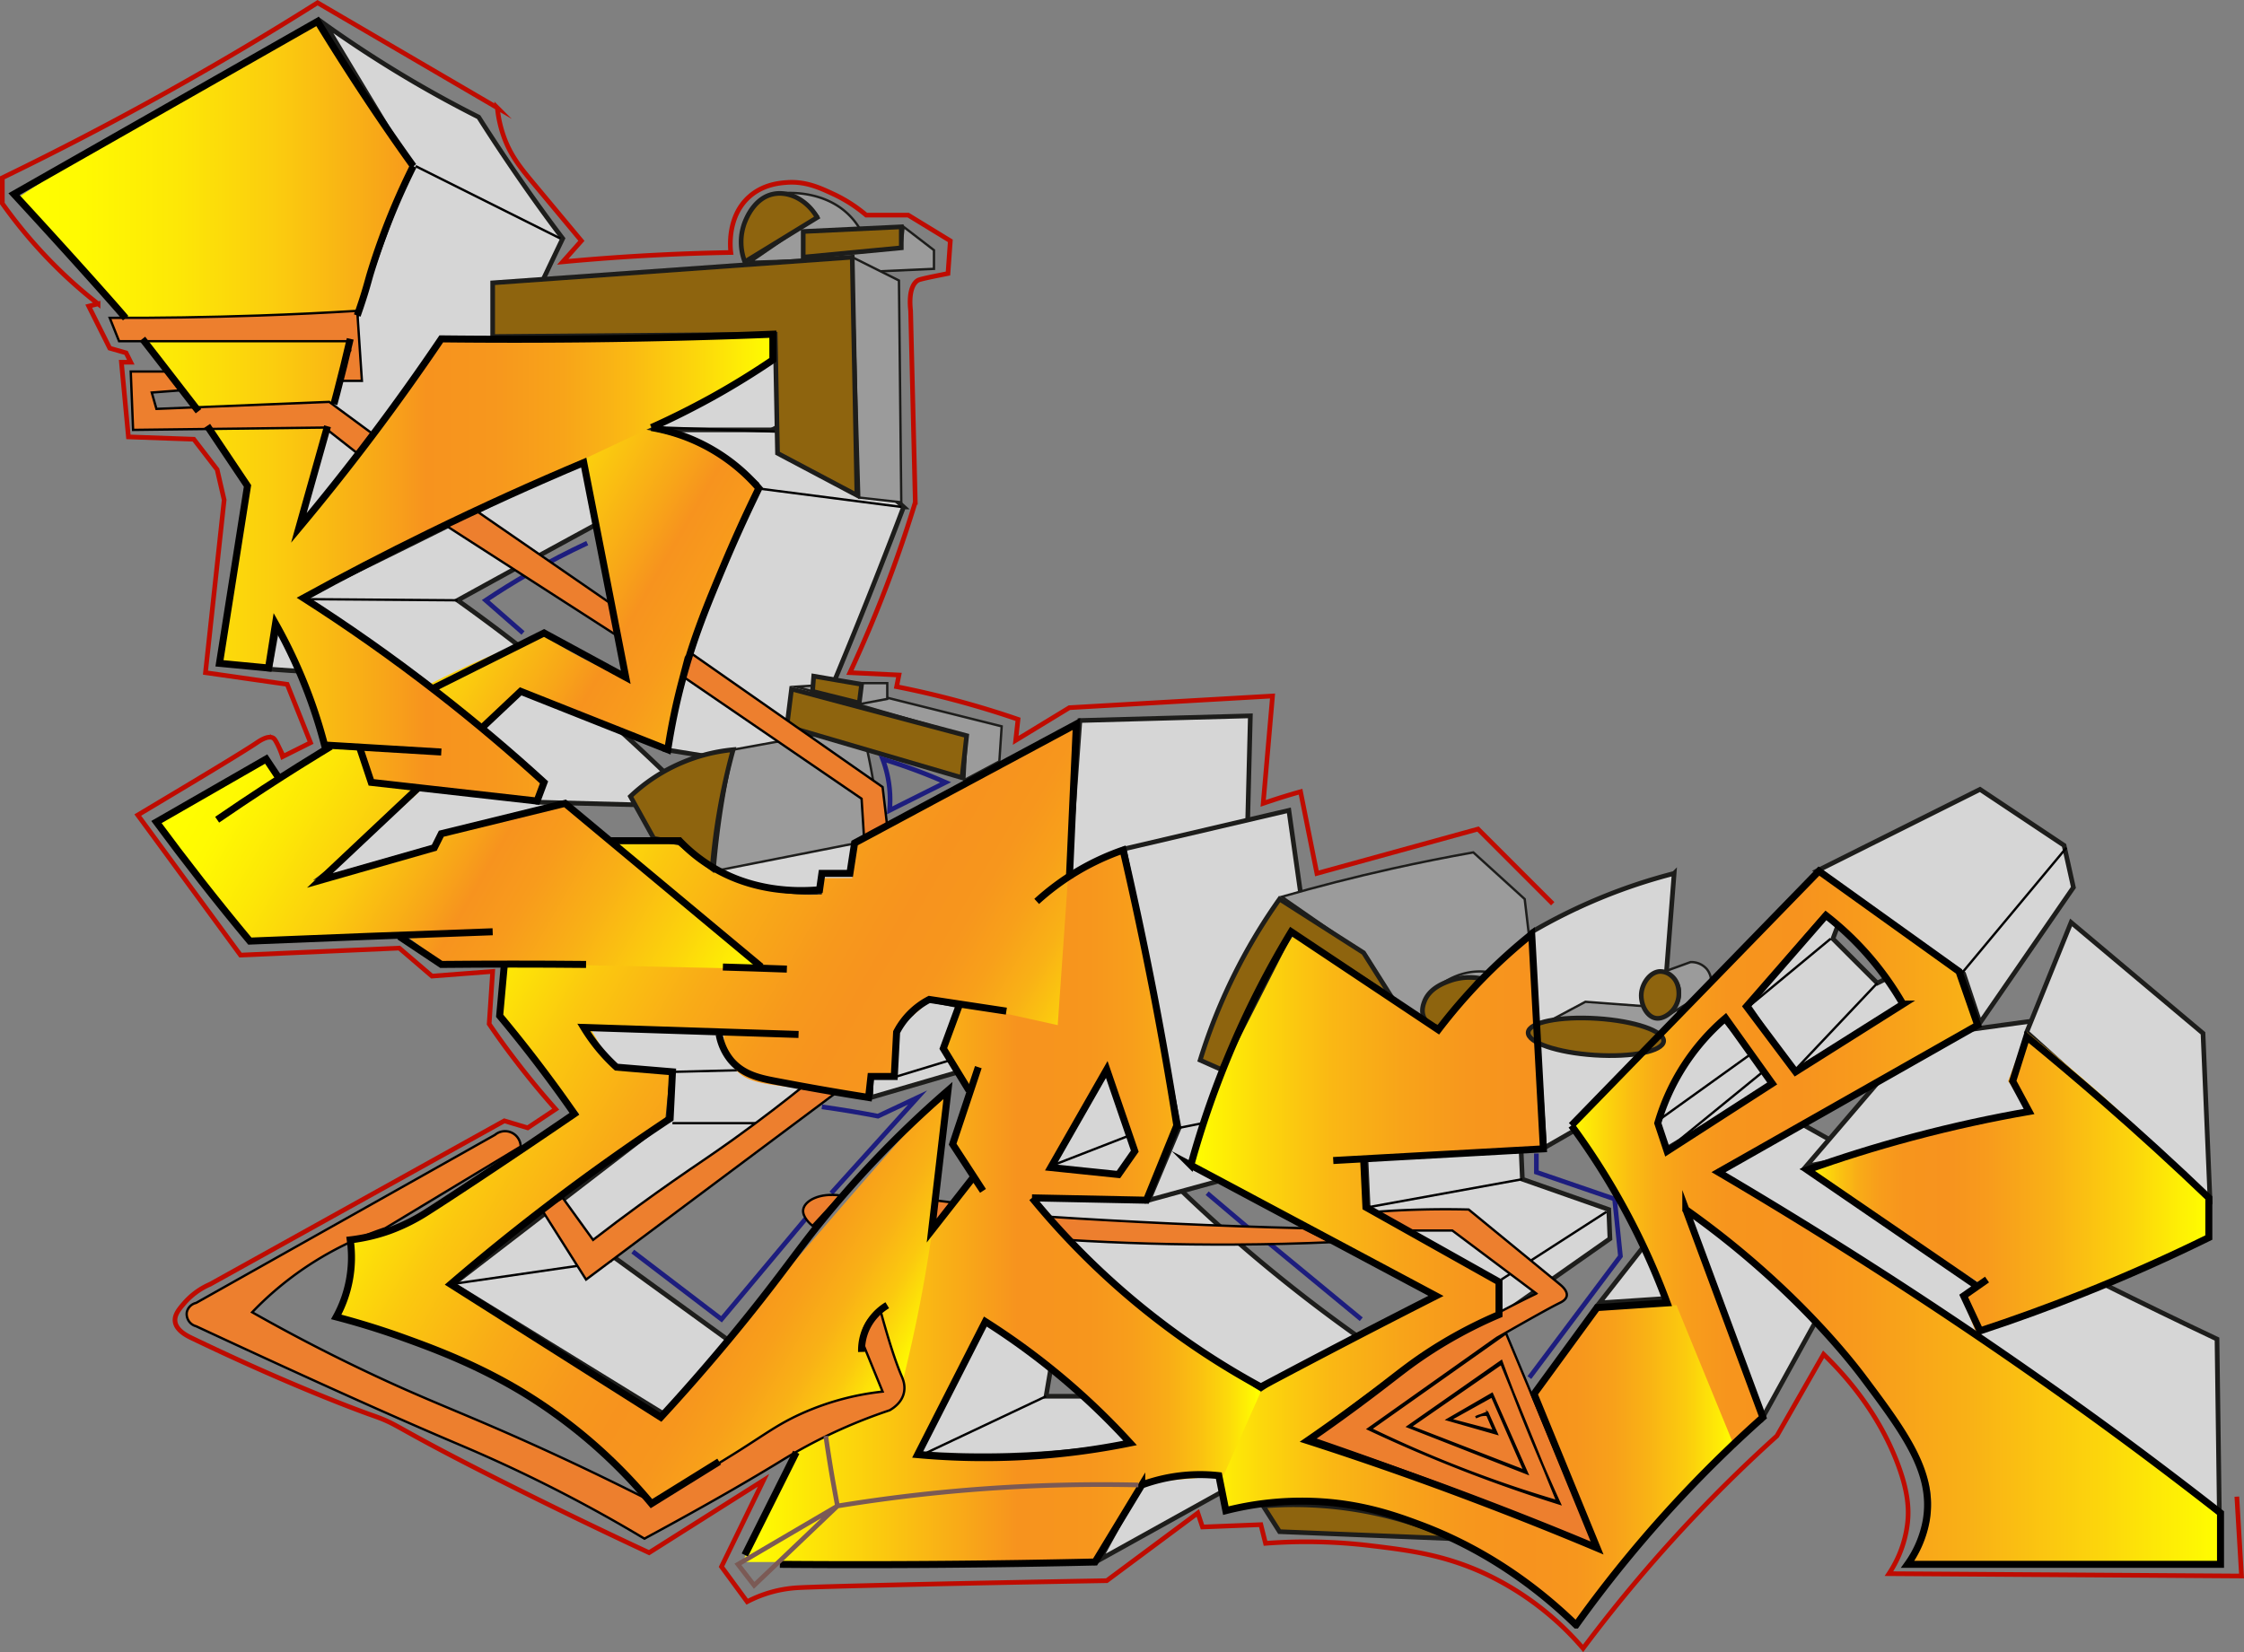 <svg xmlns="http://www.w3.org/2000/svg" xmlns:xlink="http://www.w3.org/1999/xlink" viewBox="0 0 961.06 707.76"><rect x="0" y="0" width="961.06" height="707.76" fill="#808080" stroke="none"/><defs><linearGradient id="a" x1="967.5" y1="538.5" x2="1139.5" y2="538.5" gradientUnits="userSpaceOnUse"><stop offset="0.01" stop-color="#ff0"></stop><stop offset="0.01" stop-color="#fef503"></stop><stop offset="0.05" stop-color="#fcd70b"></stop><stop offset="0.09" stop-color="#fabe12"></stop><stop offset="0.13" stop-color="#f9ab17"></stop><stop offset="0.18" stop-color="#f89d1b"></stop><stop offset="0.24" stop-color="#f7951d"></stop><stop offset="0.35" stop-color="#f7931e"></stop><stop offset="0.45" stop-color="#f89b1c"></stop><stop offset="0.61" stop-color="#f9b116"></stop><stop offset="0.81" stop-color="#fcd50c"></stop><stop offset="1" stop-color="#ff0"></stop></linearGradient><linearGradient id="b" x1="866.5" y1="554.5" x2="1145.5" y2="554.5" xlink:href="#a"></linearGradient><linearGradient id="c" x1="702.5" y1="580" x2="936.5" y2="580" gradientUnits="userSpaceOnUse"><stop offset="0.01" stop-color="#ff0"></stop><stop offset="0.02" stop-color="#fffb01"></stop><stop offset="0.14" stop-color="#fcd60c"></stop><stop offset="0.26" stop-color="#fab814"></stop><stop offset="0.39" stop-color="#f8a419"></stop><stop offset="0.51" stop-color="#f7971d"></stop><stop offset="0.62" stop-color="#f7931e"></stop><stop offset="0.71" stop-color="#f7961d"></stop><stop offset="0.78" stop-color="#f8a11a"></stop><stop offset="0.84" stop-color="#f9b215"></stop><stop offset="0.91" stop-color="#fbcb0e"></stop><stop offset="0.97" stop-color="#feeb06"></stop><stop offset="1" stop-color="#ff0"></stop></linearGradient><linearGradient id="d" x1="511.5" y1="549.5" x2="733.5" y2="549.5" gradientUnits="userSpaceOnUse"><stop offset="0.01" stop-color="#ff0"></stop><stop offset="0.53" stop-color="#f7931e"></stop><stop offset="0.67" stop-color="#f7961d"></stop><stop offset="0.75" stop-color="#f89e1b"></stop><stop offset="0.82" stop-color="#f9ac17"></stop><stop offset="0.88" stop-color="#fac011"></stop><stop offset="0.94" stop-color="#fcdb0a"></stop><stop offset="0.99" stop-color="#fffb01"></stop><stop offset="0.99" stop-color="#ff0"></stop></linearGradient><linearGradient id="e" x1="399.52" y1="414.25" x2="626.41" y2="545.25" gradientUnits="userSpaceOnUse"><stop offset="0.01" stop-color="#ff0"></stop><stop offset="0.06" stop-color="#fef104"></stop><stop offset="0.23" stop-color="#fbc80f"></stop><stop offset="0.39" stop-color="#f9ab17"></stop><stop offset="0.53" stop-color="#f7991c"></stop><stop offset="0.62" stop-color="#f7931e"></stop><stop offset="0.71" stop-color="#f7961d"></stop><stop offset="0.78" stop-color="#f8a01a"></stop><stop offset="0.85" stop-color="#f9b116"></stop><stop offset="0.91" stop-color="#fbc80f"></stop><stop offset="0.96" stop-color="#fde607"></stop><stop offset="1" stop-color="#ff0"></stop></linearGradient><linearGradient id="f" x1="319.81" y1="284.51" x2="542.41" y2="413.02" gradientUnits="userSpaceOnUse"><stop offset="0.01" stop-color="#ff0"></stop><stop offset="0.09" stop-color="#fff902"></stop><stop offset="0.19" stop-color="#fde806"></stop><stop offset="0.32" stop-color="#fbcd0e"></stop><stop offset="0.45" stop-color="#f8a718"></stop><stop offset="0.51" stop-color="#f7931e"></stop><stop offset="0.59" stop-color="#f89b1c"></stop><stop offset="0.7" stop-color="#f9b016"></stop><stop offset="0.85" stop-color="#fcd30c"></stop><stop offset="1" stop-color="#ff0"></stop></linearGradient><linearGradient id="g" x1="200.5" y1="208.5" x2="525.5" y2="208.5" gradientUnits="userSpaceOnUse"><stop offset="0.01" stop-color="#ff0"></stop><stop offset="0.09" stop-color="#fff902"></stop><stop offset="0.21" stop-color="#fde806"></stop><stop offset="0.34" stop-color="#fbcd0e"></stop><stop offset="0.48" stop-color="#f8a718"></stop><stop offset="0.54" stop-color="#f7931e"></stop><stop offset="0.63" stop-color="#f7971d"></stop><stop offset="0.72" stop-color="#f8a419"></stop><stop offset="0.81" stop-color="#faba13"></stop><stop offset="0.9" stop-color="#fcd80b"></stop><stop offset="1" stop-color="#fffe00"></stop><stop offset="1" stop-color="#ff0"></stop></linearGradient></defs><path d="M333,43c10.41,7.42,21.91,15,34.5,22.5,10.71,6.38,21.09,12,31,17q9.28,14.66,20,30,8,11.44,16,22-19.67,41-39,84-9.72,21.63-19,43l-56,2c4.37-20.38,9.64-41.77,16-64a974.33,974.33,0,0,1,33-96q-11.5-18.9-23-38Q339.72,54.24,333,43Z" transform="translate(-193.5 -32.33)" style="fill:#d6d6d6;stroke:#1d1d1b;stroke-miterlimit:10;stroke-width:2px"></path><path d="M329.5,408.5l71,2,54-55-42-25Z" transform="translate(-193.5 -32.33)" style="fill:#d6d6d6;stroke:#1d1d1b;stroke-miterlimit:10;stroke-width:2px"></path><path d="M322.5,288.5l103,78L424,376l56.5,1.5q.5-5.5,1-11-13.63-13.37-29-27a762.92,762.92,0,0,0-63-50q31.94-17.61,64-35,57.81-31.37,116-62l-44-7q-57.69,30.6-118,61Q364.66,268.07,322.5,288.5Z" transform="translate(-193.5 -32.33)" style="fill:#d6d6d6;stroke:#1d1d1b;stroke-miterlimit:10;stroke-width:2px"></path><path d="M443.5,472.5l76,1,19,26-17,13-67,57,51,37-27,32-91-56,91-70,3-21-24-2a49.29,49.29,0,0,1-9-9A48.43,48.43,0,0,1,443.5,472.5Z" transform="translate(-193.5 -32.33)" style="fill:#d6d6d6;stroke:#1d1d1b;stroke-miterlimit:10;stroke-width:2px"></path><path d="M566.5,502.5l48-14v-8l11-13-35-7-14,13v17l-10,3Z" transform="translate(-193.5 -32.33)" style="fill:#d6d6d6;stroke:#1d1d1b;stroke-miterlimit:10;stroke-width:2px"></path><path d="M485.5,392.5l94-3c.07,1.35.45,13.09-9,21a25.83,25.83,0,0,1-26,4,73.45,73.45,0,0,1-59-22Z" transform="translate(-193.5 -32.33)" style="fill:#d6d6d6;stroke:#1d1d1b;stroke-miterlimit:10;stroke-width:2px"></path><path d="M656,341l73-2q-1.75,68.75-3.5,137.5l-79-5Q651.25,406.25,656,341Z" transform="translate(-193.5 -32.33)" style="fill:#d6d6d6;stroke:#1d1d1b;stroke-miterlimit:10;stroke-width:2px"></path><path d="M636.5,546.5l46-21c9.53,9.84,19.84,19.89,31,30a658.88,658.88,0,0,0,61,49l-41,24a340.64,340.64,0,0,1-97-82Z" transform="translate(-193.5 -32.33)" style="fill:#d6d6d6;stroke:#1d1d1b;stroke-miterlimit:10;stroke-width:2px"></path><path d="M640.5,532.5l27-41,54-3-3,31-46,17Z" transform="translate(-193.5 -32.33)" style="fill:#d6d6d6;stroke:#1d1d1b;stroke-miterlimit:10;stroke-width:2px"></path><path d="M685.5,546.5l13-31Q686.75,455.76,675,396l70.5-16.5q8,56.51,16,113-7,18.5-14,37Z" transform="translate(-193.5 -32.33)" style="fill:#d6d6d6;stroke:#1d1d1b;stroke-miterlimit:10;stroke-width:2px"></path><path d="M664.5,700.5l72-40,15-29-69,36Z" transform="translate(-193.5 -32.33)" style="fill:#d6d6d6;stroke:#1d1d1b;stroke-miterlimit:10;stroke-width:2px"></path><path d="M849,431.89,855,524l48.5-27.88q3.5-44.81,7-89.62A237.81,237.81,0,0,0,849,431.89Z" transform="translate(-193.5 -32.33)" style="fill:#d6d6d6;stroke:#1d1d1b;stroke-miterlimit:10;stroke-width:2px"></path><path d="M778.5,528.5q.5,11,1,22l56,31q.25,7.25.5,14.5l47-33q-.25-6.25-.5-12.5l-37-13q-.5-11.5-1-23Z" transform="translate(-193.5 -32.33)" style="fill:#d6d6d6;stroke:#1d1d1b;stroke-miterlimit:10;stroke-width:2px"></path><path d="M878.5,590.5l29-37,13,5-12,30Z" transform="translate(-193.5 -32.33)" style="fill:#d6d6d6;stroke:#1d1d1b;stroke-miterlimit:10;stroke-width:2px"></path><path d="M948.5,639.5q-17.5-44-35-88l34-37,44,47Z" transform="translate(-193.5 -32.33)" style="fill:#d6d6d6;stroke:#1d1d1b;stroke-miterlimit:10;stroke-width:2px"></path><path d="M905.5,525.5q-2-7-4-14a120.19,120.19,0,0,1,22-35c2.66-2.94,5.35-5.6,8-8l23,28Z" transform="translate(-193.5 -32.33)" style="fill:#d6d6d6;stroke:#1d1d1b;stroke-miterlimit:10;stroke-width:2px"></path><path d="M940.5,460.5l34-38,10-4-6,16,19,19,20-10-7,19-49,29Z" transform="translate(-193.5 -32.33)" style="fill:#d6d6d6;stroke:#1d1d1b;stroke-miterlimit:10;stroke-width:2px"></path><path d="M971.5,405.5l70-35,36,24q2,9,4,18l-40,58q-3.49-10.5-7-21Z" transform="translate(-193.5 -32.33)" style="fill:#d6d6d6;stroke:#1d1d1b;stroke-miterlimit:10;stroke-width:2px"></path><path d="M1144,680q-.49-37-1-74-47.57-22.5-97.5-48.5-45.78-23.91-88-48l-29,25Q993.81,576.14,1061,622,1103.45,651,1144,680Z" transform="translate(-193.5 -32.33)" style="fill:#d6d6d6;stroke:#1d1d1b;stroke-miterlimit:10;stroke-width:2px"></path><path d="M1062.5,509.5l25-43-73,10L967,532q13.11-2.58,26.5-5.5Q1029.38,518.67,1062.5,509.5Z" transform="translate(-193.5 -32.33)" style="fill:#d6d6d6;stroke:#1d1d1b;stroke-miterlimit:10;stroke-width:2px"></path><path d="M1137,475l3,71q-23.51-21.71-47.5-43.5-15.52-14.1-31-28,9.49-23.5,19-47Z" transform="translate(-193.5 -32.33)" style="fill:#d6d6d6;stroke:#1d1d1b;stroke-miterlimit:10;stroke-width:2px"></path><path d="M312.5,299.5q-1.75,9.75-3.5,19.5l35.5,2.5q-2.5-10.5-5-21Z" transform="translate(-193.5 -32.33)" style="fill:#d6d6d6;stroke:#1d1d1b;stroke-miterlimit:10;stroke-width:2px"></path><path d="M517.5,239.5a549.43,549.43,0,0,0-39,114l56,9q12.09-27.75,24-57,11.57-28.44,22-56a166.07,166.07,0,0,0-55-33h-84c11.35-1.24,33.84-2,57,10A94.06,94.06,0,0,1,517.5,239.5Z" transform="translate(-193.5 -32.33)" style="fill:#d6d6d6;stroke:#1d1d1b;stroke-miterlimit:10;stroke-width:2px"></path><path d="M633.2,655.5a384.25,384.25,0,0,0,45.94-5l32.36-20h-70q3.66-21.5,7.31-43l-33.36,9-34.5,58A385.93,385.93,0,0,0,633.2,655.5Z" transform="translate(-193.5 -32.33)" style="fill:#d6d6d6"></path><path d="M633.2,655.5a384.25,384.25,0,0,0,45.94-5l32.36-20h-70q3.66-21.5,7.31-43l-33.36,9-34.5,58A385.93,385.93,0,0,0,633.2,655.5Z" transform="translate(-193.5 -32.33)" style="fill:none;stroke:#1d1d1b;stroke-miterlimit:10;stroke-width:2px"></path><path d="M633.2,655.5a384.25,384.25,0,0,0,45.94-5l32.36-20h-70q3.66-21.5,7.31-43l-33.36,9-34.5,58A385.93,385.93,0,0,0,633.2,655.5Z" transform="translate(-193.5 -32.33)" style="fill:none;stroke:#1d1d1b;stroke-miterlimit:10"></path><path d="M371.5,103.5l62,31" transform="translate(-193.5 -32.33)" style="fill:none;stroke:#000;stroke-miterlimit:10"></path><path d="M477.5,215.5l56,2" transform="translate(-193.5 -32.33)" style="fill:none;stroke:#000;stroke-miterlimit:10"></path><path d="M517.5,241.5l62,8" transform="translate(-193.5 -32.33)" style="fill:none;stroke:#000;stroke-miterlimit:10"></path><path d="M389.5,289.5,323,289" transform="translate(-193.5 -32.33)" style="fill:none;stroke:#000;stroke-miterlimit:10"></path><path d="M698.5,515.5l55-11" transform="translate(-193.5 -32.33)" style="fill:#d6d6d6;stroke:#000;stroke-miterlimit:10"></path><path d="M644.5,531.5l36-14" transform="translate(-193.5 -32.33)" style="fill:#d6d6d6;stroke:#000;stroke-miterlimit:10"></path><path d="M577.5,493.5l23-7" transform="translate(-193.5 -32.33)" style="fill:#d6d6d6;stroke:#000;stroke-miterlimit:10"></path><path d="M586.5,656.5l55-26" transform="translate(-193.5 -32.33)" style="fill:#d6d6d6;stroke:#000;stroke-miterlimit:10"></path><path d="M482.5,491.5l40-1" transform="translate(-193.5 -32.33)" style="fill:#d6d6d6;stroke:#000;stroke-miterlimit:10"></path><path d="M481.5,513.5h43" transform="translate(-193.5 -32.33)" style="fill:#d6d6d6;stroke:#000;stroke-miterlimit:10"></path><path d="M386.5,582.5l69-10" transform="translate(-193.5 -32.33)" style="fill:#d6d6d6;stroke:#000;stroke-miterlimit:10"></path><path d="M779.5,549.5l66-12" transform="translate(-193.5 -32.33)" style="fill:#d6d6d6;stroke:#000;stroke-miterlimit:10"></path><path d="M836.5,580.5l45-29" transform="translate(-193.5 -32.33)" style="fill:#d6d6d6;stroke:#000;stroke-miterlimit:10"></path><path d="M942.5,463.5l35-29" transform="translate(-193.5 -32.33)" style="fill:#d6d6d6;stroke:#000;stroke-miterlimit:10"></path><path d="M962.5,490.5l35-37" transform="translate(-193.5 -32.33)" style="fill:#d6d6d6;stroke:#000;stroke-miterlimit:10"></path><path d="M903.5,512.5l39-28" transform="translate(-193.5 -32.33)" style="fill:#d6d6d6;stroke:#000;stroke-miterlimit:10"></path><path d="M910.5,522.5l38-31" transform="translate(-193.5 -32.33)" style="fill:#d6d6d6;stroke:#000;stroke-miterlimit:10"></path><path d="M1078.5,395.5l-45,54" transform="translate(-193.5 -32.33)" style="fill:#d6d6d6;stroke:#000;stroke-miterlimit:10"></path><path d="M515,144.5l30.68-1,16.82-11.8a29.44,29.44,0,0,0-5-6.88c-9.45-9.77-22.93-9.92-26.72-9.83a30.79,30.79,0,0,1,12.87,9.83Z" transform="translate(-193.5 -32.33)" style="fill:#9b9b9b;stroke:#1d1d1b;stroke-miterlimit:10"></path><path d="M580.5,129.5c-.33,3-.67,6-1,9l-41,4,11,7,44-2v-8Z" transform="translate(-193.5 -32.33)" style="fill:#9b9b9b;stroke:#1d1d1b;stroke-miterlimit:10"></path><path d="M561.5,245.5l18,2q-.5-47.5-1-95l-20-10Z" transform="translate(-193.5 -32.33)" style="fill:#9b9b9b;stroke:#1d1d1b;stroke-miterlimit:10"></path><path d="M534.5,326.5l16-1,72,18q-.5,7.5-1,15l-15,8q.5-9.5,1-19Z" transform="translate(-193.5 -32.33)" style="fill:#9b9b9b;stroke:#1d1d1b;stroke-miterlimit:10"></path><path d="M562.5,325c-.33,3-.67,6-1,9l12-2.25V325Z" transform="translate(-193.5 -32.33)" style="fill:#9b9b9b;stroke:#1d1d1b;stroke-miterlimit:10"></path><path d="M507.5,353.5l55-10a280.84,280.84,0,0,1,6,30c.9,6.26,1.55,12.27,2,18l-71,14c.8-10,2.07-20.7,4-32C504.69,366.51,506,359.84,507.5,353.5Z" transform="translate(-193.5 -32.33)" style="fill:#9b9b9b;stroke:#1d1d1b;stroke-miterlimit:10"></path><path d="M742.5,416.5c14.79-4.26,30.47-8.31,47-12q18-4,35-7l22,20q2,17,4,34l-54,19-18-29Z" transform="translate(-193.5 -32.33)" style="fill:#9b9b9b;stroke:#1d1d1b;stroke-miterlimit:10"></path><path d="M807.5,456.5c2.14-1.94,9.47-8.09,20-8a27.6,27.6,0,0,1,10,2l-6,4a25.57,25.57,0,0,0-8-2A26.78,26.78,0,0,0,807.5,456.5Z" transform="translate(-193.5 -32.33)" style="fill:#9b9b9b;stroke:#1d1d1b;stroke-miterlimit:10"></path><path d="M857.5,469.5l15-8,40,3-3,13-13,6q1-5.5,2-11Z" transform="translate(-193.5 -32.33)" style="fill:#9b9b9b;stroke:#1d1d1b;stroke-miterlimit:10"></path><path d="M906.5,448.5l11-4a8.8,8.8,0,0,1,7,3,8.49,8.49,0,0,1,1,9l-18,11c4.62-3.18,6.57-8.6,5-13A10.87,10.87,0,0,0,906.5,448.5Z" transform="translate(-193.5 -32.33)" style="fill:#9b9b9b;stroke:#1d1d1b;stroke-miterlimit:10"></path><path d="M967.5,533.5q24.39-7.77,51-15,22.57-6.11,44-11l-9-12,8-21c13.24,10.56,27,22.2,41,35,13.4,12.23,25.71,24.29,37,36v16c-16.53,8.48-34.87,17-55,25-15.68,6.25-30.74,11.53-45,16l-6-15,7-6q-18.59-11.24-38-24Q984.23,545.46,967.5,533.5Z" transform="translate(-193.5 -32.33)" style="fill:url(#a)"></path><path d="M973.5,405.5l58,43,10,22-113,63c45.19,26.67,92.5,57.15,141,92q39,28,74,56,1,10.5,2,21l-134,1c3.88-5.72,9.27-15.64,9-28-.25-11.29-5.12-19.73-17-36-16.75-22.94-25.13-34.41-41-50a330.7,330.7,0,0,0-48-39q17,44.5,34,89l-15,15a565,565,0,0,0-67-140Zm-20,91-22-27a113.18,113.18,0,0,0-28,42l3,14Zm40-56a116.56,116.56,0,0,0-19-17l-33,38,20,29,47-29A116.61,116.61,0,0,0,993.5,440.5Z" transform="translate(-193.5 -32.33)" style="fill:url(#b)"></path><path d="M702.5,531.5a341.06,341.06,0,0,1,46-100l60,40,41-38q2,45.5,4,91l-75,4q.5,10.5,1,21l56,32q.5,6,1,12a353.64,353.64,0,0,0-81,56l120,44-24-65,28-37h32l25,61a313.95,313.95,0,0,0-68,76,166.35,166.35,0,0,0-48-35c-43.69-21-84.8-16.81-102-14q-2.5-18-5-36a370,370,0,0,1,95-55Z" transform="translate(-193.5 -32.33)" style="fill:url(#c)"></path><path d="M635.5,546.5a458,458,0,0,0,33,33,461.57,461.57,0,0,0,65,49l-16,36-34,3-20,34h-152a994.36,994.36,0,0,1,47-88c17.36-28.91,35-54.89,52-78l-9-12,7-21-11-23,23-50a162.94,162.94,0,0,1,54-32l24,116-15,33Zm37-11,7-11q-5.5-17-11-34l-26,42Zm-47,122a280.59,280.59,0,0,0,52-6c-7.44-7.78-15.76-15.85-25-24a407.45,407.45,0,0,0-37-29l-30,57A280.32,280.32,0,0,0,625.5,657.5Z" transform="translate(-193.5 -32.33)" style="fill:url(#d)"></path><path d="M598.5,498.5a638.93,638.93,0,0,1-10,87c-2.66,14.38-5.71,28-9,41a441,441,0,0,0-106,50,263.66,263.66,0,0,0-36-33,270,270,0,0,0-100-47,52.64,52.64,0,0,0,5-31c2.88-.83,7.06-2.13,12-4a170.63,170.63,0,0,0,33-17c15.1-9.6,33.27-21.24,54-35l-34-41q2-37.5,4-75h74a79.23,79.23,0,0,0,22,15,80.15,80.15,0,0,0,38,7v-7h13v-13l97-53-9,129-54-12a42.71,42.71,0,0,1-15,12v21l-11,1v9c-13.61-1.86-24.29-3.19-31-4-15.43-1.87-22.16-2.5-27-8-4.12-4.68-4.95-10.72-5-15l-58-4,10,17,25,2q-1,10.5-2,21c-19.53,12.69-40,27.27-61,44q-17,13.57-32,27l92,57Q503.71,607.94,531,576,564.89,536.37,598.5,498.5Z" transform="translate(-193.5 -32.33)" style="fill:url(#e)"></path><path d="M522.5,447.5l-140-3-16-12-66,3-39-50,47-28,6,9a371.88,371.88,0,0,1,112-62,165.37,165.37,0,0,0,23,13c4.14,1.92,8.16,3.57,12,5l-21-106a93.66,93.66,0,0,1,78,23c-7.18,15-14.34,31.67-21,50a555.11,555.11,0,0,0-19,64l-63-25a613.64,613.64,0,0,1-57,56c-10.51,9.06-20.88,17.37-31,25l50-13q2-4,4-8l56-11Z" transform="translate(-193.5 -32.33)" style="fill:url(#f)"></path><path d="M328.5,42.5c8.58,10.91,17.33,22.9,26,36q8.12,12.27,15,24c-3.1,7.15-7.38,17.43-12,30-7.08,19.27-11.09,33.57-20,66-6.92,25.21-12.57,46-16.5,60.5q20.72-26.12,41.5-53.5,10.67-14.06,21-28l142-2q-.5,5.5-1,11l-50,28q-38.62,18-78,37-37.1,18-73,36c15,9.26,30.75,19.86,47,32a646.69,646.69,0,0,1,56,47l-3,8-71-8q-2.5-6.5-5-13l-14-2-21-52-3,19-22-1c1.54-13.07,3.51-26.77,6-41,2.13-12.19,4.49-23.86,7-35-12.24-19-26.48-39.18-43-60a755.21,755.21,0,0,0-57-64c17.8-12,36.8-24,57-36C282,67,305.74,54,328.5,42.5Z" transform="translate(-193.5 -32.33)" style="fill:url(#g)"></path><path d="M404.5,176.5v-23l154-11q1,51,2,102l-34-18q-.5-25.5-1-51Z" transform="translate(-193.5 -32.33)" style="fill:#8e640e;stroke:#1d1d1b;stroke-miterlimit:10;stroke-width:2px"></path><path d="M543.5,125.5l-31,19a23.62,23.62,0,0,1,0-17c.82-2,4.14-10.26,12-12C531.36,114,539.19,118,543.5,125.5Z" transform="translate(-193.5 -32.33)" style="fill:#8e640e;stroke:#1d1d1b;stroke-miterlimit:10;stroke-width:2px"></path><path d="M579.5,129.5v9l-42,4v-11Z" transform="translate(-193.5 -32.33)" style="fill:#8e640e;stroke:#1d1d1b;stroke-miterlimit:10;stroke-width:2px"></path><path d="M463.5,373.5l10,18,11,2,14,11c.6-7.44,1.55-15.48,3-24a274.66,274.66,0,0,1,6-27,74.18,74.18,0,0,0-44,20Z" transform="translate(-193.5 -32.33)" style="fill:#8e640e;stroke:#1d1d1b;stroke-miterlimit:10;stroke-width:2px"></path><path d="M532.5,327.5q-1,8-2,16l75,22q1-9,2-18Z" transform="translate(-193.5 -32.33)" style="fill:#8e640e;stroke:#1d1d1b;stroke-miterlimit:10;stroke-width:2px"></path><path d="M542,322c-.17,2.17-.33,4.33-.5,6.5l20,5c.33-2.67.67-5.33,1-8Z" transform="translate(-193.5 -32.33)" style="fill:#8e640e;stroke:#1d1d1b;stroke-miterlimit:10;stroke-width:2px"></path><path d="M716.5,490.5l-9-4a242.79,242.79,0,0,1,34-69l36,23,12,19-43-28Z" transform="translate(-193.5 -32.33)" style="fill:#8e640e;stroke:#1d1d1b;stroke-miterlimit:10;stroke-width:2px"></path><path d="M803.5,468.5c-1.53-2.84-.43-5.82,0-7,2.12-5.79,8.43-8.07,11-9a25.08,25.08,0,0,1,13-1l-17,21C810.11,472.48,805.46,472.15,803.5,468.5Z" transform="translate(-193.5 -32.33)" style="fill:#8e640e;stroke:#1d1d1b;stroke-miterlimit:10;stroke-width:2px"></path><ellipse cx="877" cy="476.5" rx="7.86" ry="29.08" transform="translate(151.39 1288.59) rotate(-86.3)" style="fill:#8e640e;stroke:#1d1d1b;stroke-miterlimit:10;stroke-width:2px"></ellipse><path d="M904.5,448.5c-4.14.15-7.47,4.77-8,9-.58,4.6,2,10.22,6,11,2.72.53,5.15-1.34,6-2a11,11,0,0,0,4-8c0-.93.24-5.2-3-8A7.49,7.49,0,0,0,904.5,448.5Z" transform="translate(-193.5 -32.33)" style="fill:#8e640e;stroke:#1d1d1b;stroke-miterlimit:10;stroke-width:2px"></path><path d="M741.5,688.5l-7-11a165.53,165.53,0,0,1,81,14Z" transform="translate(-193.5 -32.33)" style="fill:#8e640e;stroke:#1d1d1b;stroke-miterlimit:10;stroke-width:2px"></path><path d="M1151.5,673.5q1,17,2,34l-151-1a49.37,49.37,0,0,0,8-22c.56-5.45.41-13.46-5-27-3.93-9.85-12.44-27.1-31-45l-20,35c-10.76,9.7-21.83,20.35-33,32a632.25,632.25,0,0,0-50,59,125.18,125.18,0,0,0-42-32c-17.76-8.24-33.24-10.1-49-12a230.21,230.21,0,0,0-45-1l-2-8-25,1-2-6-39,29c-71.38,1.24-123.44,2.51-132,3a53.35,53.35,0,0,0-22,6l-11-15,18-37-49,31c-13.67-6.36-34.59-16.27-60-29-52.54-26.32-45.7-25.35-59-30,0,0-30.89-10.8-77-33-1.87-.9-6.5-3.2-7-7-.39-2.93,1.84-5.51,4-8a30.84,30.84,0,0,1,11-8l126-70,10,3,12-8c-4.9-5.5-9.93-11.5-15-18S407.06,477,403,471l1.5-22.5-26,2-14-12-68,3-44-60c26.62-15.89,45.64-27.34,51-31,1-.66,4.76-3.3,7-2,.26.15.79.52,2,3a36.35,36.35,0,0,1,2,5l12-6-10-25-35-5q4-37,8-74l-3-13-10-13-28-1-3-32h4l-2-4-7-2-9-18,4-1a204.31,204.31,0,0,1-23-21,205.46,205.46,0,0,1-18-22v-11c22.83-11.08,46.57-23.36,71-37,22.64-12.64,44-25.37,64-38l77,45a52.18,52.18,0,0,0,3,13c3,8,7.16,13,13,20,6.45,7.72,12.18,14.61,20,24l-8,9c13.48-1.26,27.49-2.29,42-3q15.36-.75,30-1c-.19-1.48-1.8-15.41,8-24,6-5.28,13.22-5.8,16-6,8-.58,14.15,2.27,20,5a62.17,62.17,0,0,1,14,9h18l18,11q-.5,7-1,14l-5,1c-6.93,1.42-7.55,1.71-8,2-.92.59-4.08,3-3,13q1,41,2,82a564.16,564.16,0,0,1-20,55q-3.93,9.25-8,18l21,1c-.33,1.67-.67,3.33-1,5,10.4,2.05,21.44,4.67,33,8q9.93,2.87,19,6c-.33,3-.67,6-1,9l23-14,87-5q-2,23-4,46,2.94-1,6-2,5.12-1.63,10-3,3.5,17.5,7,35l69-19,32,32" transform="translate(-193.5 -32.33)" style="fill:none;stroke:#bf0b00;stroke-miterlimit:10;stroke-width:2px"></path><path d="M445,265c-7.92,3.69-16.3,8-25,13-6.63,3.82-12.79,7.68-18.5,11.5l16,14" transform="translate(-193.5 -32.33)" style="fill:none;stroke:#1d1d7e;stroke-miterlimit:10;stroke-width:2px"></path><path d="M571.5,357.5a49.37,49.37,0,0,1,3,22l10-5,14-7c-4.67-2.05-9.67-4.07-15-6C579.37,360,575.36,358.68,571.5,357.5Z" transform="translate(-193.5 -32.33)" style="fill:none;stroke:#1d1d7e;stroke-miterlimit:10;stroke-width:2px"></path><path d="M851.5,526.5v8L885,546q1.25,12.25,2.5,24.5l-39,52" transform="translate(-193.5 -32.33)" style="fill:none;stroke:#1d1d7e;stroke-miterlimit:10;stroke-width:2px"></path><path d="M710.5,543.5,730,560" transform="translate(-193.5 -32.33)" style="fill:none;stroke:#1d1d7e;stroke-miterlimit:10;stroke-width:2px"></path><path d="M736.5,564.5l40,33" transform="translate(-193.5 -32.33)" style="fill:none;stroke:#1d1d7e;stroke-miterlimit:10;stroke-width:2px"></path><path d="M545.5,506.5q6.36.88,13,2,5.63.94,11,2l17-8-37,41" transform="translate(-193.5 -32.33)" style="fill:none;stroke:#1d1d7e;stroke-miterlimit:10;stroke-width:2px"></path><path d="M538.5,554.5l-36,43-38-29" transform="translate(-193.5 -32.33)" style="fill:none;stroke:#1d1d7e;stroke-miterlimit:10;stroke-width:2px"></path><path d="M244.5,178.5l-4-10q31,.12,64-1,21.42-.75,42-2,1,15,2,30h-9q1-5.5,2-11l2-2c-.33-1.33-.67-2.67-1-4Z" transform="translate(-193.5 -32.33)" style="fill:#ed7f2e;stroke:#000;stroke-miterlimit:10"></path><path d="M265.5,191.5h-16q.5,12.5,1,25l82-1,14,11,7-8-19-14-74,3c-.67-2.33-1.33-4.67-2-7l13-1Z" transform="translate(-193.5 -32.33)" style="fill:#ed7f2e;stroke:#000;stroke-miterlimit:10"></path><path d="M384.5,257.5l12-7,58,40,3,14Z" transform="translate(-193.5 -32.33)" style="fill:#ed7f2e;stroke:#000;stroke-miterlimit:10"></path><path d="M488.5,311.5q-1,5.5-2,11l76,52q.5,8,1,16l10-4q-1-8.5-2-17Z" transform="translate(-193.5 -32.33)" style="fill:#ed7f2e;stroke:#000;stroke-miterlimit:10"></path><path d="M536.5,498.5c-6.25,5-16.23,12.85-29,22-10.23,7.32-15.35,10.55-26,18-8,5.6-19.78,14-34,25l-13-18-9,5,19,30,107-80Z" transform="translate(-193.5 -32.33)" style="fill:#ed7f2e;stroke:#000;stroke-miterlimit:10"></path><path d="M416.5,523.5a6.7,6.7,0,0,0-11-5l-128,72a5.29,5.29,0,0,0-4,4,5.43,5.43,0,0,0,4,6c54.71,25.47,88.6,40.49,111,50,7.35,3.12,24.63,10.39,47,22,14.55,7.55,26.24,14.34,34,19,28.25-15.25,46.34-25.87,58-33a224.25,224.25,0,0,1,47-22c2-1.15,5-3.37,6-7s-.41-6.61-1-8c-2.55-6-5.45-15-9-28a15.94,15.94,0,0,0-6,6,15.76,15.76,0,0,0-2,7l9,22a114.5,114.5,0,0,0-36,10c-8.84,4.13-13.7,7.82-25,15-8.76,5.56-21.6,13.35-38,22-20-10.16-37.1-18.17-50-24-31.83-14.39-45.77-19-73-32-20-9.51-36.29-18.36-48-25a140.25,140.25,0,0,1,57-36Z" transform="translate(-193.5 -32.33)" style="fill:#ed7f2e;stroke:#000;stroke-miterlimit:10"></path><path d="M541.5,557.5c-.94-.77-4.5-3.86-4-7,.6-3.78,7-7.31,16-6Z" transform="translate(-193.5 -32.33)" style="fill:#ed7f2e;stroke:#000;stroke-miterlimit:10"></path><path d="M593.5,546.5v11l8-10Z" transform="translate(-193.5 -32.33)" style="fill:#ed7f2e;stroke:#000;stroke-miterlimit:10"></path><path d="M641.5,553.5q26.54,1.74,54,3,28.47,1.31,56,2l12,6q-19.92.87-41,1c-25.17.14-49.2-.61-72-2Z" transform="translate(-193.5 -32.33)" style="fill:#ed7f2e;stroke:#000;stroke-miterlimit:10"></path><path d="M825.5,639.5l5-2,4,9-21-6,19-11,15,34-51-20,40-28q3.79,10.35,8,21,8.28,20.93,17,40c-12.72-4-26.1-8.62-40-14-15-5.83-29.06-11.9-42-18l55-39c13.1-7.48,22.7-12.89,27-15,.74-.36,2.69-1.3,3-3,.38-2.09-1.94-4.15-3-5l-39-32c-6.37-.16-13-.17-20,0s-13.63.52-20,1l14,8h19l36,27a459.42,459.42,0,0,0-96,62q26,8.89,53,19,35.29,13.25,68,27-19-45.5-38-91l-58,41c11.86,5.75,24.87,11.51,39,17,14.41,5.6,28.15,10.2,41,14l-24-59-39,27,49,19-14-32-18,10,19,5-3-7a7.81,7.81,0,0,0-2,0A8.21,8.21,0,0,0,825.5,639.5Z" transform="translate(-193.5 -32.33)" style="fill:#ed7f2e;stroke:#000;stroke-miterlimit:10"></path><path d="M372.64,369.83l-8.14,7.67-34,32,49-14,3-6,53-13,84,70" transform="translate(-193.5 -32.33)" style="fill:none;stroke:#000;stroke-miterlimit:10;stroke-width:3px"></path><path d="M333.77,214.93c-.2.7-10.81,38.37-12.27,43.57,10.19-12.18,20.57-25.17,31-39,10.82-14.35,20.8-28.39,30-42q30.92.34,63,0,40.41-.45,79-2v11c-7.76,5.27-16.43,10.69-26,16-9.09,5-17.81,9.34-26,13a78.08,78.08,0,0,1,46,26c-6.43,13.14-11.4,24.44-15,33-7.23,17.2-13,31.15-18,50a276.35,276.35,0,0,0-6,29l-63-25-16.56,15.61" transform="translate(-193.5 -32.33)" style="fill:none;stroke:#000;stroke-miterlimit:10;stroke-width:3px"></path><path d="M343.5,177.5q-2.64,11.44-5.71,23.14-.65,2.45-1.29,4.86" transform="translate(-193.5 -32.33)" style="fill:none;stroke:#000;stroke-miterlimit:10;stroke-width:3px"></path><path d="M247.31,168.63c-3.09-3.78-21.71-24.79-47.81-53.13l65-37,65-37q10.74,17.63,23,36,9,13.47,18,26a295.86,295.86,0,0,0-13,30c-2.18,5.9-3.89,11.11-5.2,15.37-.92,3-1.45,5.3-2.8,9.63-1.19,3.81-2.26,6.91-3,9" transform="translate(-193.5 -32.33)" style="fill:none;stroke:#000;stroke-miterlimit:10;stroke-width:3px"></path><path d="M278.5,208.5q-8.44-11-17-22-3.5-4.51-7-9" transform="translate(-193.5 -32.33)" style="fill:none;stroke:#000;stroke-miterlimit:10;stroke-width:3px"></path><path d="M382.5,354.5l-50-3a217.16,217.16,0,0,0-7-22,219.46,219.46,0,0,0-14-30l-3,19-21-2,6-38,6-38-17.26-25.75" transform="translate(-193.5 -32.33)" style="fill:none;stroke:#000;stroke-miterlimit:10;stroke-width:3px"></path><path d="M335.19,352.08c-1.54.94-7.07,4.27-13.69,8.42-8.32,5.21-20.23,12.87-35,23" transform="translate(-193.5 -32.33)" style="fill:none;stroke:#000;stroke-miterlimit:10;stroke-width:3px"></path><path d="M347.5,352.5l3,9c.67,2,1.33,4,2,6l71,8,3-8c-13.56-12.39-28.54-25.16-45-38-20.09-15.67-39.6-29.25-58-41,17.08-9.37,35.08-18.75,54-28,22.71-11.1,44.77-21.06,66-30q5,25.49,10,51c2.4,12.29,5.61,28.71,8,41l-35-19-48,24" transform="translate(-193.5 -32.33)" style="fill:none;stroke:#000;stroke-miterlimit:10;stroke-width:3px"></path><path d="M313.5,366.5l-6-9-47,27q9.09,12.33,19,25,10.56,13.5,21,26,25-1,50-2,27-1,54-2" transform="translate(-193.5 -32.33)" style="fill:none;stroke:#000;stroke-miterlimit:10;stroke-width:3px"></path><path d="M503.1,446.61c8,.23,17.24.52,27.4.89" transform="translate(-193.5 -32.33)" style="fill:none;stroke:#000;stroke-miterlimit:10;stroke-width:3px"></path><path d="M364.5,433.5l18,12q30.53-.3,62,0" transform="translate(-193.5 -32.33)" style="fill:none;stroke:#000;stroke-miterlimit:10;stroke-width:3px"></path><path d="M409.5,445.5q-1,11-2,22c6.27,7.52,12.63,15.51,19,24q6.86,9.13,13,18c-30.47,20.82-53.57,36-63,42a82.1,82.1,0,0,1-16,8,76.76,76.76,0,0,1-17,4,53,53,0,0,1-6,33c7.32,1.91,17.34,4.8,29,9,12.28,4.43,31.64,11.52,52,24a220.61,220.61,0,0,1,54,47l29-18" transform="translate(-193.5 -32.33)" style="fill:none;stroke:#000;stroke-miterlimit:10;stroke-width:3px"></path><path d="M535.5,475.5l-92-3a77.82,77.82,0,0,0,9,12c1.69,1.85,3.37,3.51,5,5l24,2q-.5,10-1,20c-16.74,11.09-34.16,23.38-52,37-15,11.44-29,22.83-42,34l90,57c7.95-8.62,19.59-21.6,33-38,15.09-18.44,22.7-29.33,31-40a445,445,0,0,1,59-62q-3.5,30-7,60l18-23q4,6,4,6s-4.31-6.69-13-20l11-33" transform="translate(-193.5 -32.33)" style="fill:none;stroke:#000;stroke-miterlimit:10;stroke-width:3px"></path><path d="M562.5,611.5a22.52,22.52,0,0,1,2-10,22.87,22.87,0,0,1,9-10" transform="translate(-193.5 -32.33)" style="fill:none;stroke:#000;stroke-miterlimit:10;stroke-width:3px"></path><path d="M454.5,392.5h30a67.38,67.38,0,0,0,12,10c18.79,12.26,38.88,11.83,48,11,.33-2.33.67-4.67,1-7h12q1-6.5,2-13l95-51-3,66" transform="translate(-193.5 -32.33)" style="fill:none;stroke:#000;stroke-miterlimit:10;stroke-width:3px"></path><path d="M501.5,475.5a23.93,23.93,0,0,0,5,11c5.22,6.25,12.61,7.77,19,9,14.7,2.82,27.89,5.1,40,7,.33-3,.67-6,1-9h10q.5-9.5,1-19a32.65,32.65,0,0,1,14-14l33,5" transform="translate(-193.5 -32.33)" style="fill:none;stroke:#000;stroke-miterlimit:10;stroke-width:3px"></path><path d="M637.5,418.5a106.8,106.8,0,0,1,37-22q6.84,29.4,13,61,5.65,29.25,10,57-6.5,16-13,32l-49-1a329.76,329.76,0,0,0,98,81q18.78-10,38-20,18.62-9.68,37-19l-105-56a397,397,0,0,1,43-100l63,42a234.88,234.88,0,0,1,40-41q2.5,46,5,92l-90,5" transform="translate(-193.5 -32.33)" style="fill:none;stroke:#000;stroke-miterlimit:10;stroke-width:3px"></path><path d="M604.5,462.5l-7,19,11,18" transform="translate(-193.5 -32.33)" style="fill:none;stroke:#000;stroke-miterlimit:10;stroke-width:3px"></path><path d="M643.5,532.5l24-42,12,35-7,10Z" transform="translate(-193.5 -32.33)" style="fill:none;stroke:#000;stroke-miterlimit:10;stroke-width:3px"></path><path d="M534.5,654.5l-22,44" transform="translate(-193.5 -32.33)" style="fill:none;stroke:#000;stroke-miterlimit:10;stroke-width:3px"></path><path d="M527.5,702.5q34,.27,69,0,33.42-.25,66-1l20-33a72.57,72.57,0,0,1,33-4l3,15a131.8,131.8,0,0,1,37-4c20.85.72,36,6.28,46,10,30,11.19,52.17,28.55,67,43a540.65,540.65,0,0,1,47-57c11.2-11.83,22.29-22.47,33-32l-33-89a378.57,378.57,0,0,1,35,28c24.06,21.71,37.78,39.71,41,44,18,24,30.33,40.87,27,61a46.27,46.27,0,0,1-8,19h134v-22c-8.35-6.54-20-15.53-34-26-15.55-11.61-53.44-39.53-105-73-20.51-13.31-46.07-29.38-76-47l111-63-8-23-60-43-106,109a308.6,308.6,0,0,1,41,76l-30,2-27,37,27,66q-31.43-13.23-66-26-29.75-10.93-58-20c4.82-3.32,12.17-8.47,21-15,15-11.11,19.43-15.15,28-21a193.41,193.41,0,0,1,33-18v-14l-57-32q-.5-10.5-1-21" transform="translate(-193.5 -32.33)" style="fill:none;stroke:#000;stroke-miterlimit:10;stroke-width:3px"></path><path d="M907.5,525.5l-4-12a93.66,93.66,0,0,1,29-45l20,28Z" transform="translate(-193.5 -32.33)" style="fill:none;stroke:#000;stroke-miterlimit:10;stroke-width:3px"></path><path d="M941.5,463.5l21,28,46-29a130.72,130.72,0,0,0-33-38Z" transform="translate(-193.5 -32.33)" style="fill:none;stroke:#000;stroke-miterlimit:10;stroke-width:3px"></path><path d="M1040.5,583.5l-73-50c13.76-4.91,28.79-9.67,45-14,17.71-4.73,34.46-8.3,50-11l-7-13,6-19q15.81,12.93,32,27,24.33,21.19,46,42v17c-16.56,8.14-34.57,16.25-54,24-15.21,6.07-29.92,11.36-44,16l-7-15,10-7" transform="translate(-193.5 -32.33)" style="fill:none;stroke:#000;stroke-miterlimit:10;stroke-width:3px"></path><path d="M615.5,598.5l-29,57a314,314,0,0,0,91-5,304.66,304.66,0,0,0-62-52Z" transform="translate(-193.5 -32.33)" style="fill:none;stroke:#000;stroke-miterlimit:10;stroke-width:3px"></path><path d="M547.17,647.5q1.32,9.32,3,19,1,5.58,2,11l-35.69,34-6.94-9,42.63-25a698.48,698.48,0,0,1,72.36-8c20-1.16,38.9-1.4,56.51-1" transform="translate(-193.5 -32.33)" style="fill:none;stroke:#7b5a55;stroke-miterlimit:10;stroke-width:2px"></path></svg>